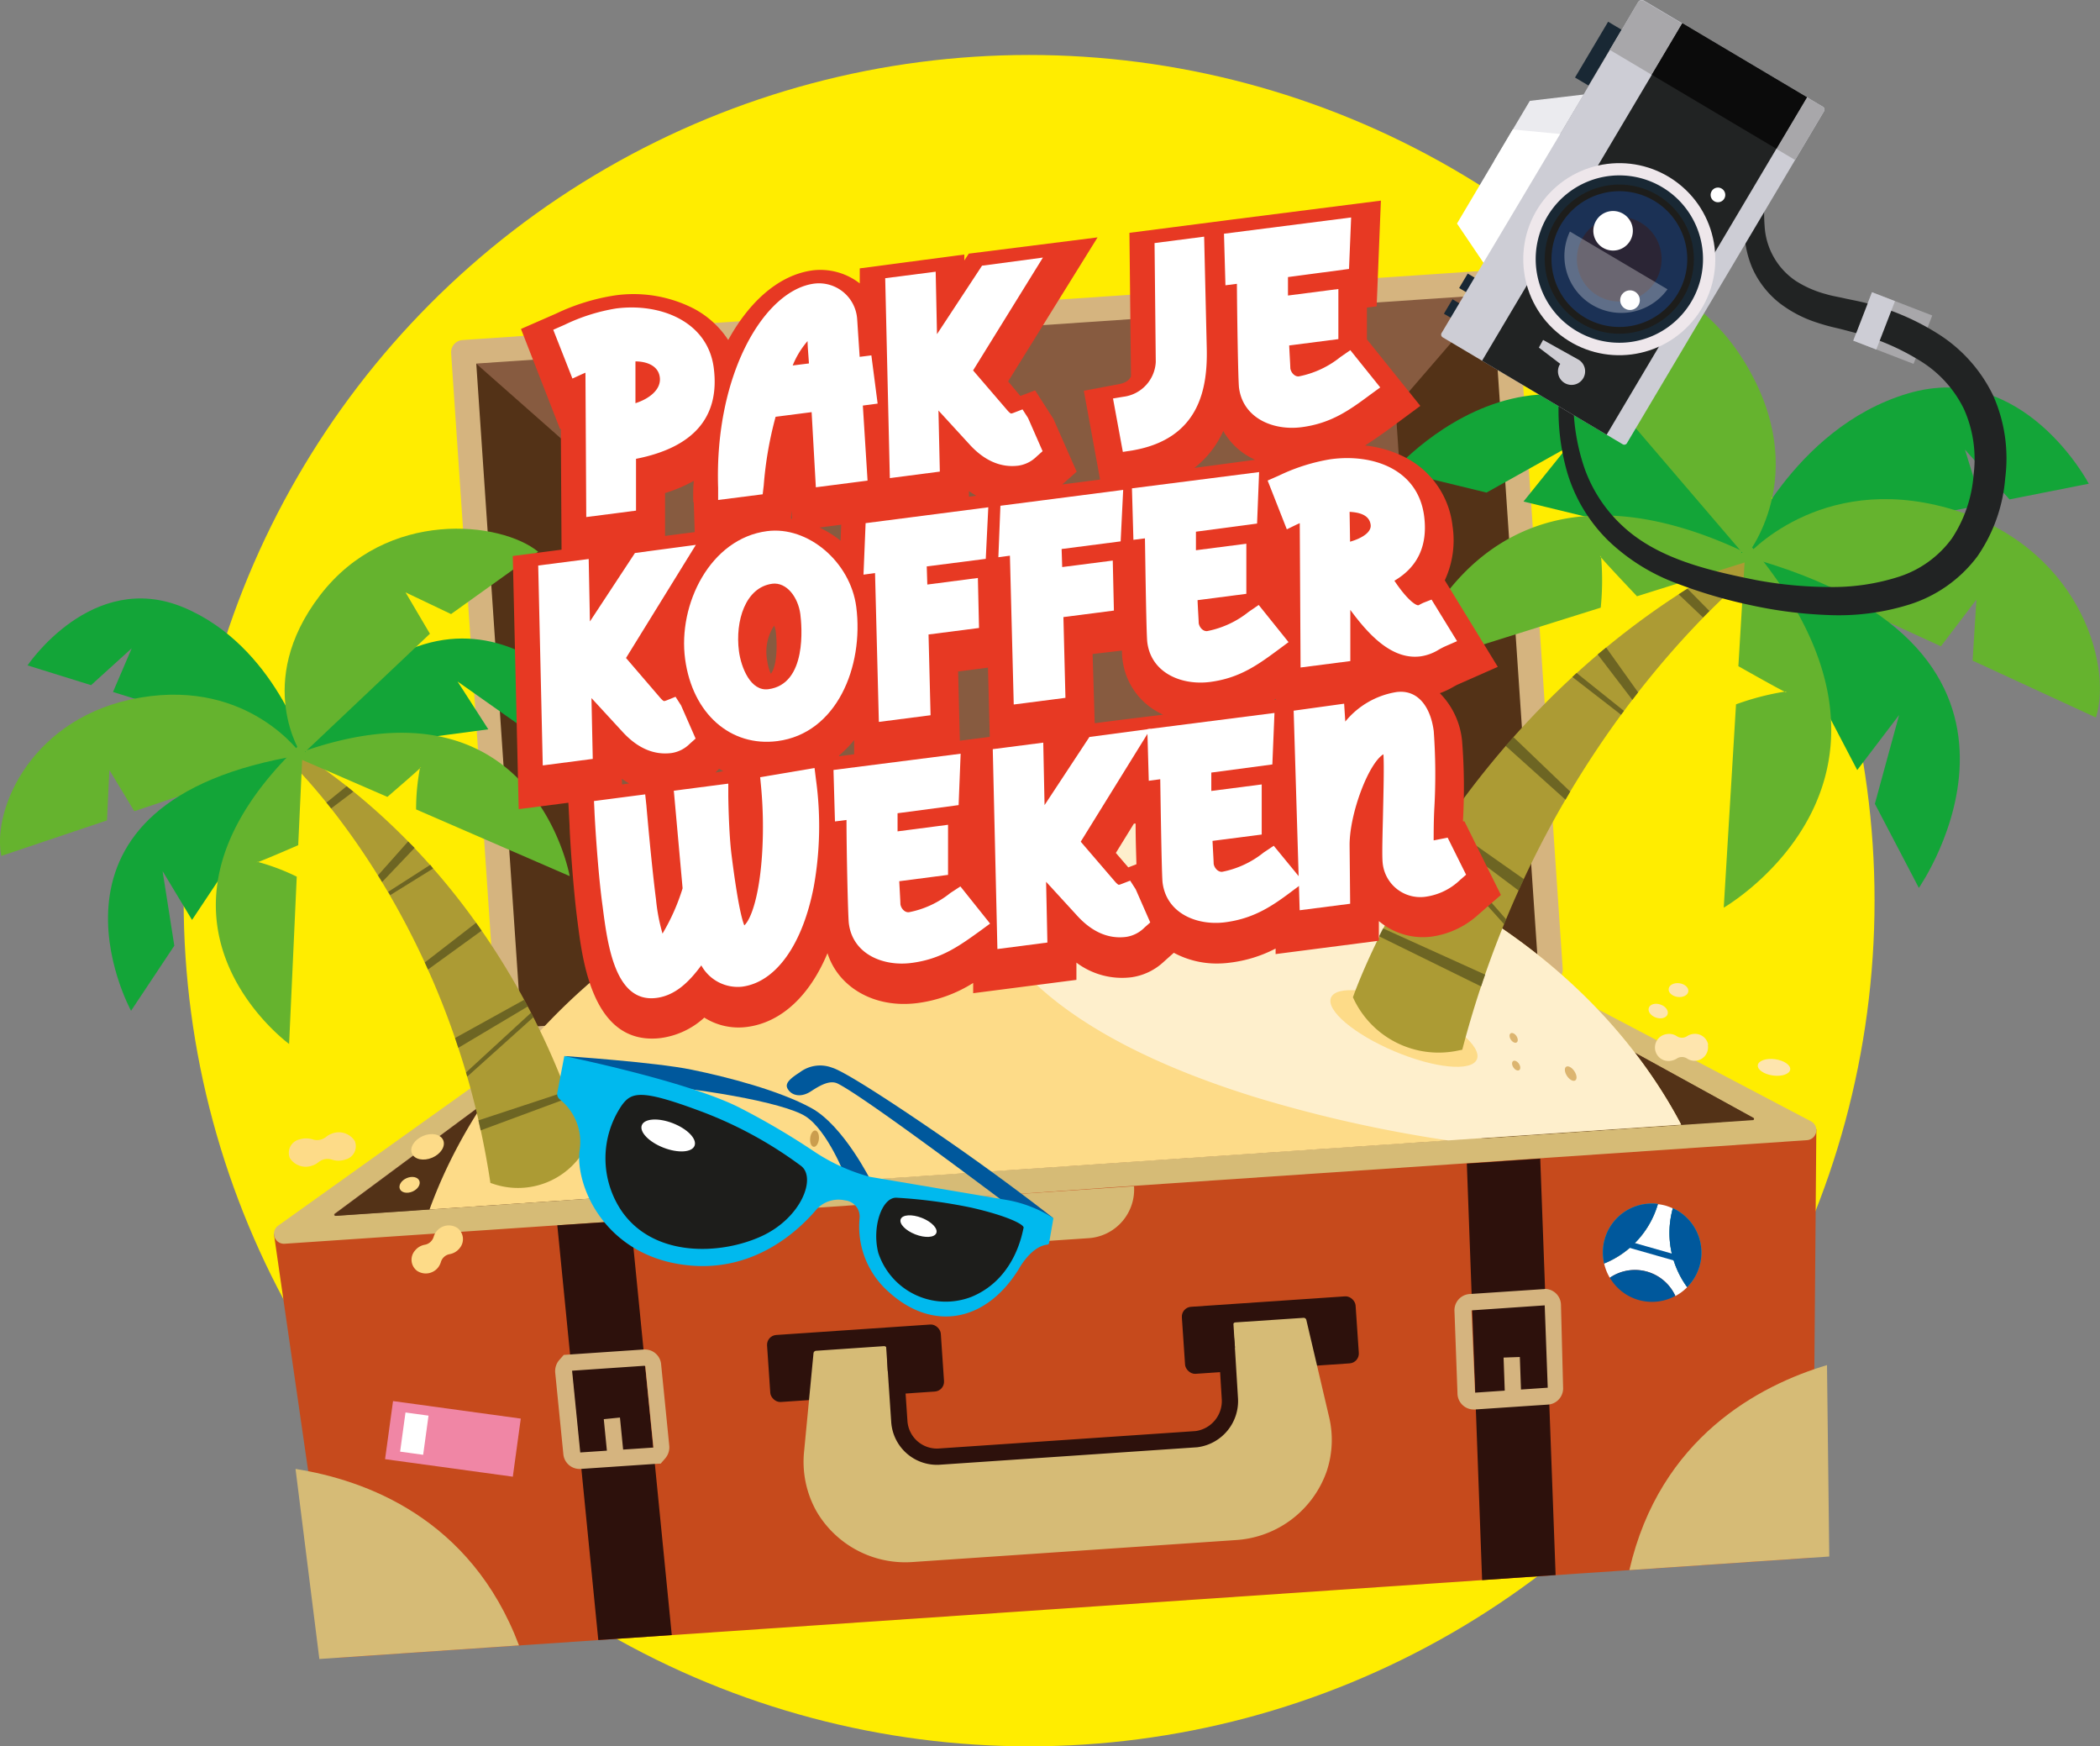 <svg xmlns="http://www.w3.org/2000/svg" viewBox="0 0 258.3 214.74">
  <rect x="0" y="0" width="258.3" height="214.74" fill="#808080" stroke="none"/>
  <defs>
    <style>
      .cls-1 {
        fill: #ffed00;
      }

      .cls-2 {
        fill: #533217;
      }

      .cls-3 {
        fill: #c64a1c;
      }

      .cls-4 {
        fill: #d6bb76;
      }

      .cls-5 {
        fill: #875b40;
      }

      .cls-6 {
        fill: #2d110c;
      }

      .cls-10, .cls-7, .cls-9 {
        fill: none;
      }

      .cls-7 {
        stroke: #2d110c;
      }

      .cls-10, .cls-7 {
        stroke-linecap: round;
        stroke-linejoin: round;
      }

      .cls-7, .cls-9 {
        stroke-width: 2px;
      }

      .cls-8 {
        fill: #d5b47f;
      }

      .cls-10, .cls-9 {
        stroke: #d5b47f;
      }

      .cls-9 {
        stroke-miterlimit: 10;
      }

      .cls-10 {
        stroke-width: 3px;
      }

      .cls-11 {
        fill: #fee5ae;
      }

      .cls-12 {
        fill: #fddb88;
      }

      .cls-13 {
        fill: #feefcc;
      }

      .cls-14 {
        fill: #dcb570;
      }

      .cls-15 {
        fill: #cb9d4e;
      }

      .cls-16 {
        fill: #ac9b34;
      }

      .cls-17 {
        fill: #13a538;
      }

      .cls-18 {
        fill: #65b32e;
      }

      .cls-19 {
        opacity: 0.7;
      }

      .cls-20 {
        fill: #534e1d;
      }

      .cls-21 {
        fill: #00589c;
      }

      .cls-22 {
        fill: #00b9ee;
      }

      .cls-23 {
        fill: #1d1d1b;
      }

      .cls-24, .cls-33, .cls-36 {
        fill: #fff;
      }

      .cls-25, .cls-30 {
        fill: #a8a7aa;
      }

      .cls-26 {
        fill: #212323;
      }

      .cls-27 {
        fill: #192834;
      }

      .cls-28 {
        fill: #ebebef;
      }

      .cls-29, .cls-38 {
        fill: #cdcdd5;
      }

      .cls-29, .cls-30, .cls-33, .cls-34, .cls-35, .cls-36 {
        fill-rule: evenodd;
      }

      .cls-31 {
        fill: #0b0b0b;
      }

      .cls-32 {
        fill: #eee7eb;
      }

      .cls-34 {
        fill: #1b3155;
      }

      .cls-35 {
        fill: #3d1b17;
        opacity: 0.5;
      }

      .cls-36 {
        opacity: 0.3;
      }

      .cls-37 {
        fill: #cecdd3;
      }

      .cls-39 {
        fill: #f086a5;
      }

      .cls-40 {
        fill: #e73923;
      }
    </style>
  </defs>
  <title>logo_1</title>
  <g id="Laag_2" data-name="Laag 2">
    <g id="Laag_1-2" data-name="Laag 1">
      <circle class="cls-1" cx="126.58" cy="110.75" r="103.99"/>
      <polygon class="cls-2" points="73.95 122.3 85.53 116.39 168.27 110.78 180.53 115.07 73.95 122.3"/>
      <polygon class="cls-3" points="222.97 191.54 223.41 138.85 33.69 151.72 41.23 203.87 222.97 191.54"/>
      <path class="cls-4" d="M224.72,167.86c-8.28,2.48-20.55,8.88-24.31,25.21L225,191.4Z"/>
      <path class="cls-4" d="M36.35,180.63c8.54,1.35,21.56,6,27.49,21.7L39.28,204Z"/>
      <path class="cls-4" d="M182.37,116.66a3.55,3.55,0,0,0-1.86-.39l-44.2,3-19,1.29-44.2,3a3.55,3.55,0,0,0-1.78.64L34.19,150.73a1.23,1.23,0,0,0,.81,2.21l85.5-5.79L136.77,146l85.5-5.8a1.23,1.23,0,0,0,.51-2.3Z"/>
      <path class="cls-5" d="M180.75,118.26l-44.3,3-19,1.29-44.3,3-32,23.7a.14.14,0,0,0,.09.25l79-5.36,16.26-1.1,79-5.36a.14.14,0,0,0,.06-.26Z"/>
      <path class="cls-2" d="M41.21,149.26a.14.14,0,0,0,.09.25l33.34-2.26-1.47-21.69Z"/>
      <path class="cls-2" d="M215.62,137.43l-34.87-19.17L182.22,140l33.34-2.26A.14.14,0,0,0,215.62,137.43Z"/>
      <rect class="cls-6" x="94.52" y="163.5" width="21.42" height="8.26" rx="1.21" transform="translate(-11.1 7.51) rotate(-3.88)"/>
      <rect class="cls-6" x="145.54" y="160.04" width="21.42" height="8.26" rx="1.21" transform="translate(-10.75 10.95) rotate(-3.88)"/>
      <path class="cls-4" d="M163.45,174.12l-2.77-11.81a.34.34,0,0,0-.36-.26l-8.37.56a.36.36,0,0,0-.32.38l.28,2.71-1,.07a.42.42,0,0,0-.39.45l.41,6.11A4.4,4.4,0,0,1,146.8,177l-31,2.1a4.4,4.4,0,0,1-4.68-4.08l-.41-6.11a.43.43,0,0,0-.45-.4l-1.07.07-.09-2.71a.36.36,0,0,0-.37-.34l-8.35.57a.34.34,0,0,0-.32.31l-1.15,12a12.45,12.45,0,0,0,1.54,7.47,12.65,12.65,0,0,0,11.75,6.2l39.9-2.71a12.67,12.67,0,0,0,11.1-8.5A12.21,12.21,0,0,0,163.45,174.12Z"/>
      <path class="cls-7" d="M150.67,162.14l.6,9.77a4.73,4.73,0,0,1-4.12,5.06l-31.71,2.15a4.64,4.64,0,0,1-4.82-4.29l-.69-10.21"/>
      <polygon class="cls-6" points="82.63 201.06 73.59 201.67 68.55 150.67 77.58 150.06 82.63 201.06"/>
      <polygon class="cls-6" points="182.3 194.3 191.34 193.68 189.45 142.47 180.42 143.08 182.3 194.3"/>
      <path class="cls-4" d="M119.48,146.54h20.23a0,0,0,0,1,0,0v0a6,6,0,0,1-6,6h-8.16a6,6,0,0,1-6-6v0A0,0,0,0,1,119.48,146.54Z" transform="translate(-9.82 9.11) rotate(-3.88)"/>
      <path class="cls-8" d="M79.32,168a.07.07,0,0,1,.05,0l1,10s0,0,0,0l-8.95.6h0a.05.05,0,0,1-.05,0l-1-10a0,0,0,0,1,0-.05l8.95-.61h0m0-2h-.13l-9,.61-.85.06-.58.66a2.1,2.1,0,0,0-.47,1.52l1,10a2,2,0,0,0,2,1.84h.13l9-.61.85-.05.58-.67a2.09,2.09,0,0,0,.47-1.52l-1-10a2,2,0,0,0-2-1.84Z"/>
      <line class="cls-9" x1="75.76" y1="179.47" x2="75.26" y2="174.41"/>
      <path class="cls-8" d="M190,160.52a0,0,0,0,1,0,0l.37,10.07s0,.05,0,.05l-8.94.61h0a0,0,0,0,1,0-.05L181,161.18a0,0,0,0,1,0-.05l8.94-.61h0m0-2h-.14l-9,.6a2,2,0,0,0-1.9,2.12l.37,10.08a2,2,0,0,0,2,2h.14l8.95-.6a2,2,0,0,0,1.9-2.12L192,160.49a2,2,0,0,0-2-2Z"/>
      <line class="cls-9" x1="186.12" y1="171.98" x2="185.94" y2="166.9"/>
      <g>
        <rect class="cls-5" x="59.71" y="38.87" width="128.29" height="84.82" transform="translate(-5.22 8.57) rotate(-3.88)"/>
        <polyline class="cls-2" points="56.98 43.31 72.28 56.81 76.72 122.28 62.73 127.94 57.16 44.39"/>
        <polyline class="cls-2" points="184.98 34.63 171.65 50.07 176.09 115.54 190.72 119.26 184.96 35.72"/>
        <rect class="cls-10" x="59.71" y="38.87" width="128.29" height="84.82" transform="translate(-5.22 8.57) rotate(-3.88)"/>
        <path class="cls-6" d="M113.73,33.16h14.62a0,0,0,0,1,0,0v0A4.36,4.36,0,0,1,124,37.52h-5.9a4.36,4.36,0,0,1-4.36-4.36v0A0,0,0,0,1,113.73,33.16Z" transform="translate(244.2 62.4) rotate(176.12)"/>
        <ellipse class="cls-2" cx="121.58" cy="43.25" rx="2.45" ry="0.83" transform="translate(-2.65 8.33) rotate(-3.88)"/>
      </g>
      <ellipse class="cls-11" cx="203.96" cy="124.33" rx="0.85" ry="1.22" transform="translate(19.92 276.6) rotate(-70.97)"/>
      <ellipse class="cls-11" cx="218.2" cy="131.25" rx="1.01" ry="2.01" transform="translate(58.52 329.59) rotate(-82.19)"/>
      <ellipse class="cls-11" cx="206.45" cy="121.74" rx="0.85" ry="1.22" transform="translate(57.79 309.74) rotate(-82.19)"/>
      <ellipse class="cls-12" cx="52.6" cy="141.02" rx="2.09" ry="1.45" transform="translate(-51.08 31.91) rotate(-23.08)"/>
      <ellipse class="cls-12" cx="50.39" cy="145.69" rx="1.3" ry="0.9" transform="translate(-53.09 31.42) rotate(-23.08)"/>
      <path class="cls-12" d="M43.63,140.29a2.33,2.33,0,0,0-2.82-.89,2.3,2.3,0,0,0-.69.39,1.77,1.77,0,0,1-1.65.32,2.68,2.68,0,0,0-1.63,0,1.69,1.69,0,0,0-1.18,2.31,2.33,2.33,0,0,0,2.82.88,2.1,2.1,0,0,0,.69-.39,1.78,1.78,0,0,1,1.64-.32,2.57,2.57,0,0,0,1.64,0A1.68,1.68,0,0,0,43.63,140.29Z"/>
      <path class="cls-12" d="M56.26,151a1.93,1.93,0,0,0-2.58.43,1.74,1.74,0,0,0-.33.63,1.4,1.4,0,0,1-1.09,1,2,2,0,0,0-1.22.72,1.71,1.71,0,0,0,.26,2.49,1.93,1.93,0,0,0,2.59-.42,2.12,2.12,0,0,0,.33-.63,1.38,1.38,0,0,1,1.08-1,2,2,0,0,0,1.23-.73A1.72,1.72,0,0,0,56.26,151Z"/>
      <path class="cls-11" d="M210.11,128.47a1.65,1.65,0,0,0-2-1.3,1.53,1.53,0,0,0-.59.24,1.15,1.15,0,0,1-1.28,0,1.69,1.69,0,0,0-1.23-.25,1.66,1.66,0,1,0,.64,3.25,1.71,1.71,0,0,0,.59-.24,1.15,1.15,0,0,1,1.28,0,1.66,1.66,0,0,0,2.54-1.7Z"/>
      <path class="cls-12" d="M203.93,133.45c-14.54-22.25-44.08-36.39-77.12-34.15-31.87,2.17-58.45,19-70.53,41.71a60.42,60.42,0,0,0-3.45,7.72l67.85-4.6,15.62-1.06,70.48-4.78Q205.48,135.82,203.93,133.45Z"/>
      <path class="cls-13" d="M203.93,133.45c-14.54-22.25-44.08-36.39-77.12-34.15-.71,0-1.4.12-2.1.18a9.26,9.26,0,0,0-3.74,4.7c-2.81,9.21,5.45,22.2,33.94,30.89a164.76,164.76,0,0,0,23.19,5.16l28.68-1.94Q205.48,135.82,203.93,133.45Z"/>
      <g>
        <ellipse class="cls-14" cx="193.2" cy="132.01" rx="0.54" ry="1.01" transform="translate(-40.79 130.12) rotate(-33.88)"/>
        <ellipse class="cls-14" cx="186.18" cy="127.62" rx="0.41" ry="0.67" transform="translate(-39.53 125.46) rotate(-33.88)"/>
        <ellipse class="cls-14" cx="186.49" cy="131.03" rx="0.41" ry="0.67" transform="translate(-41.38 126.21) rotate(-33.88)"/>
      </g>
      <g>
        <ellipse class="cls-15" cx="100.18" cy="140.03" rx="1.01" ry="0.54" transform="translate(-48.86 226.21) rotate(-84.46)"/>
        <g>
          <ellipse class="cls-15" cx="71.03" cy="138.02" rx="1.01" ry="0.54" transform="translate(-84.16 141.04) rotate(-63.88)"/>
          <ellipse class="cls-15" cx="77.39" cy="132.71" rx="0.67" ry="0.41" transform="translate(-75.84 143.78) rotate(-63.88)"/>
          <ellipse class="cls-15" cx="77.55" cy="136.13" rx="0.67" ry="0.41" transform="translate(-78.82 145.83) rotate(-63.88)"/>
        </g>
        <ellipse class="cls-15" cx="92.95" cy="141.84" rx="0.67" ry="0.41" transform="translate(-63.86 206.42) rotate(-79.15)"/>
      </g>
      <ellipse class="cls-12" cx="172.68" cy="126.47" rx="3.04" ry="9.74" transform="translate(-11.07 236.23) rotate(-67.07)"/>
      <g>
        <path class="cls-16" d="M35,93s20.21,18.45,25.32,52.46l.36.12a9.49,9.49,0,0,0,11.24-4.22h0S65.06,111.18,37.4,92.88"/>
        <path class="cls-17" d="M56.28,83.8l3.78,5.88L35.92,92.9c20.57-29.13,37.47-5,37.47-5l-9.51,1.26Z"/>
        <path class="cls-18" d="M51.65,94.47c.12-.11.15-.16.09-.13a.29.29,0,0,0-.09.13c-.52.52-2.66,2.36-4,3.52L35.92,92.9c29.6-11.19,34.15,14.83,34.15,14.83l-18.89-8.2A27.21,27.21,0,0,1,51.65,94.47Z"/>
        <path class="cls-17" d="M22.57,74.69C11.3,70,3.39,81.82,3.39,81.82l7.81,2.43,5-4.53L13.9,85.09l23.72,7.4S33.84,79.4,22.57,74.69Z"/>
        <path class="cls-18" d="M13.45,94.68l3.07,5.07L37.1,92.84s-6.4-9.31-19.78-7.07S-1,99.49.16,105.25l13-4.37Z"/>
        <path class="cls-18" d="M49.88,72.84l3,5.09L37.12,92.84s-6-8.88,2.24-19.63,22.29-9.08,26.83-5.37L55.48,75.51Z"/>
        <path class="cls-17" d="M20,107.12l3.62,6L37.12,92.84c-35.21,5.65-21,31.45-21,31.45l5.32-8Z"/>
        <path class="cls-18" d="M31.75,106c-.14,0-.21.06-.15,0a.22.22,0,0,1,.15,0c.7-.25,3.3-1.36,4.93-2.07l.59-12.76c-23.08,21.67-1.71,37.2-1.71,37.2l.94-20.57A26.52,26.52,0,0,0,31.75,106Z"/>
        <g class="cls-19">
          <path class="cls-20" d="M69.92,135l-10.8,4c-.09-.41-.19-.82-.28-1.23l10.77-3.55C69.72,134.4,69.82,134.68,69.92,135Z"/>
          <path class="cls-20" d="M64.92,123.76l-8.55,5.09c-.13-.4-.26-.81-.4-1.21l8.5-4.7Z"/>
          <path class="cls-20" d="M59.24,114.44l-6.6,4.78c-.13-.29-.26-.59-.39-.87l6.31-4.88Z"/>
          <path class="cls-20" d="M51,104.26l-4,4.2-.51-.82,3.71-4.17Z"/>
          <path class="cls-20" d="M53.27,106.8,48,110.07l-.25-.41,5.18-3.32Z"/>
          <path class="cls-20" d="M65.6,125.09l-8.13,7.3-.15-.51,8-7.35C65.41,124.72,65.51,124.9,65.6,125.09Z"/>
          <path class="cls-20" d="M42.64,96.68l.82.67-2.73,2.06-.58-.72Z"/>
        </g>
      </g>
      <g>
        <path class="cls-16" d="M217.25,68.92s-26.81,19.7-37.39,60.16l-.45.09a11.56,11.56,0,0,1-13-6.54h0s12.21-35.61,48-54.17"/>
        <path class="cls-17" d="M192.72,55.05l-5.33,6.62,28.78,7C195.05,30.81,171.5,57.81,171.5,57.81l11.34,2.76Z"/>
        <path class="cls-18" d="M196.94,68.55c-.13-.15-.17-.22-.1-.17s.07.08.1.17c.56.69,2.92,3.19,4.41,4.77l14.82-4.65C181.81,51.33,173,82.21,173,82.21l23.89-7.49A33.42,33.42,0,0,0,196.94,68.55Z"/>
        <path class="cls-17" d="M234.65,48.39c14.23-4.24,22.27,11.09,22.27,11.09l-9.75,1.93-5.48-6.12,2.1,6.79L214.16,68S220.42,52.63,234.65,48.39Z"/>
        <path class="cls-18" d="M243.1,73.73l-4.37,5.74-24-11s8.93-10.43,24.83-6,20.34,18.95,18.24,25.76l-15.17-7Z"/>
        <path class="cls-18" d="M201.87,42.62l-4.32,5.77,17.17,20.06s8.44-10-.18-24-25.77-13.85-31.74-10l12,10.65Z"/>
        <path class="cls-17" d="M233.59,87.92l-5.15,6.77L214.72,68.45c41.83,11.38,21.3,40.73,21.3,40.73l-5.41-10.34Z"/>
        <path class="cls-18" d="M219.51,85.05c.17.08.24.1.18,0a.35.35,0,0,0-.18,0c-.81-.38-3.81-2.07-5.69-3.13l.93-15.5c25.11,29.16-2.73,45.19-2.73,45.19l1.51-25A32.59,32.59,0,0,1,219.51,85.05Z"/>
        <g class="cls-19">
          <path class="cls-20" d="M169.62,115.13l12.56,6.17c.16-.49.33-1,.5-1.45l-12.57-5.69Z"/>
          <path class="cls-20" d="M177.12,102.25l9.67,7.26.64-1.41-9.66-6.79Z"/>
          <path class="cls-20" d="M185.18,91.71l7.38,6.63c.19-.33.38-.67.58-1l-7-6.71C185.82,91,185.49,91.35,185.18,91.71Z"/>
          <path class="cls-20" d="M196.51,80.47l4.27,5.59c.23-.31.47-.61.71-.92l-3.94-5.52Z"/>
          <path class="cls-20" d="M193.39,83.24l6,4.65.36-.47-5.83-4.67C193.74,82.91,193.57,83.08,193.39,83.24Z"/>
          <path class="cls-20" d="M176.12,103.77l8.89,9.88.25-.6-8.72-9.92Z"/>
          <path class="cls-20" d="M207.55,72.38l-1.08.7,3,2.85.79-.8Z"/>
        </g>
      </g>
      <g>
        <path class="cls-21" d="M69.44,129.86s11.13.75,15.61,1.67,10.76,2.55,14.74,4.72,7.36,9,7.36,9l-3.18-.6s-2.16-5.6-4.86-7.36S85.49,133.69,77,133.14"/>
        <path class="cls-21" d="M129.57,149.8s-6-4.73-13.66-10-12.33-8.16-13.56-8.51a4.14,4.14,0,0,0-4,.59c-1.78,1.12-1.78,1.64-1.32,2.22s1.48.91,2.74.08,2.39-1.39,3.3-.92C106.54,135,123.77,148,123.77,148Z"/>
        <path class="cls-22" d="M129.57,149.8h0a15.52,15.52,0,0,0-5.83-2.26L107,144.71h0a23.2,23.2,0,0,1-6.87-3.12,90.71,90.71,0,0,0-9.27-5.44c-6.49-3.25-21.45-6.29-21.45-6.29l-.86,4.49a.84.84,0,0,0,.29.82,6.71,6.71,0,0,1,2.46,6.23c-.61,4.34,3.13,13.38,13.77,14.23,7.82.62,13.05-4.22,15.29-6.83a3.63,3.63,0,0,1,3.4-1.23l.28.05a2,2,0,0,1,1.69,2.16,10.69,10.69,0,0,0,3.58,9.08c5.27,4.81,11.85,3.88,16-2.81,0,0,1.48-2.78,3.5-3a.26.26,0,0,0,.23-.22Z"/>
        <path class="cls-23" d="M98.48,143.33a50.11,50.11,0,0,0-12.72-6.84c-6.91-2.55-8.07-2.17-9.22-.66a11.56,11.56,0,0,0,0,13.2c4,5.62,12.11,5.27,17.09,3S100.47,144.74,98.48,143.33Z"/>
        <path class="cls-23" d="M110.27,147.28a62.17,62.17,0,0,1,9.21,1.22c4.41,1,6.55,2.09,6.42,2.49s-.94,6.21-6.39,8.47a8.74,8.74,0,0,1-11.48-5.4C107.21,150.86,108.5,147.2,110.27,147.28Z"/>
        <ellipse class="cls-24" cx="82.19" cy="139.61" rx="1.61" ry="3.48" transform="translate(-77.75 165.43) rotate(-68.68)"/>
        <ellipse class="cls-24" cx="112.97" cy="150.75" rx="1.09" ry="2.35" transform="translate(-68.53 201.2) rotate(-68.68)"/>
      </g>
      <g>
        <rect class="cls-25" x="228.83" y="37.15" width="7.95" height="6.38" transform="translate(30.22 -81.25) rotate(21.14)"/>
        <path class="cls-26" d="M218.2,19a21.71,21.71,0,0,0-1.15,8.81,8.71,8.71,0,0,0,3.83,6.73,13.08,13.08,0,0,0,3.73,1.63c.67.21,1.35.31,2.1.48s1.59.32,2.38.51a30.19,30.19,0,0,1,9.16,3.81,18.42,18.42,0,0,1,6.91,7.67,19,19,0,0,1,1.48,10.17,19.61,19.61,0,0,1-3.44,9.63,16.69,16.69,0,0,1-8.46,5.93,29.1,29.1,0,0,1-9.82,1.26,53.31,53.31,0,0,1-9.56-1.21,60.35,60.35,0,0,1-9.19-2.71,24.41,24.41,0,0,1-8.32-5.2,19.58,19.58,0,0,1-5.08-8.41,27.5,27.5,0,0,1-1-9.6,49,49,0,0,1,5-18.16l.75.36a53.89,53.89,0,0,0-2.82,8.79,42.38,42.38,0,0,0-1.16,9.08,25.5,25.5,0,0,0,1.3,8.85,17.72,17.72,0,0,0,4.74,7.26c4.29,4,10.44,5.45,16.38,6.64a49.67,49.67,0,0,0,9,.86,26.58,26.58,0,0,0,8.6-1.26,13,13,0,0,0,6.53-4.72,16.43,16.43,0,0,0,2.66-7.8,15.11,15.11,0,0,0-1.18-8.09,14.34,14.34,0,0,0-5.49-6,29.55,29.55,0,0,0-8-3.41c-.72-.19-1.44-.39-2.17-.56a24.53,24.53,0,0,1-2.42-.67,15.07,15.07,0,0,1-4.64-2.43A11.4,11.4,0,0,1,215.55,33a12.47,12.47,0,0,1-1-5.12,19.48,19.48,0,0,1,2.85-9.28Z"/>
        <g>
          <rect class="cls-27" x="179.5" y="34.24" width="2.07" height="1.21" transform="translate(58.39 172.28) rotate(-59.3)"/>
          <rect class="cls-27" x="177.62" y="37.4" width="2.07" height="1.21" transform="translate(54.76 172.21) rotate(-59.3)"/>
          <polygon class="cls-28" points="194.81 11.62 187.22 24.39 183.78 19.79 188.17 12.4 194.81 11.62"/>
          <rect class="cls-27" x="192.61" y="5.64" width="7.98" height="1.93" transform="translate(90.54 172.27) rotate(-59.3)"/>
          <polygon class="cls-24" points="192.66 16.55 182.91 32.97 179.21 27.49 186.07 15.92 192.66 16.55"/>
          <path class="cls-29" d="M193,14.63,201.48.27a.53.53,0,0,1,.74-.19l22,13.05a.39.39,0,0,1,.14.54L200.11,54.5a.38.38,0,0,1-.52.13L177.45,41.48a.39.39,0,0,1-.14-.52l2.76-4.64Z"/>
          <path class="cls-30" d="M201.48.27,198,6.13l22.79,13.54,3.56-6a.39.39,0,0,0-.14-.54l-22-13A.53.53,0,0,0,201.48.27Z"/>
          <rect class="cls-26" x="178.15" y="19.26" width="48.25" height="17.82" transform="translate(74.78 187.71) rotate(-59.3)"/>
          <rect class="cls-31" x="209.04" y="1.68" width="7.37" height="17.82" transform="translate(95 188.08) rotate(-59.3)"/>
          <circle class="cls-32" cx="199.17" cy="31.87" r="11.81" transform="translate(51.99 169.79) rotate(-52.23)"/>
          <circle class="cls-23" cx="199.17" cy="31.87" r="9.31" transform="translate(62.53 180.24) rotate(-56.45)"/>
          <path class="cls-27" d="M189.21,34.4a10.29,10.29,0,1,1,4.71,6.3A10.22,10.22,0,0,1,189.21,34.4Zm2.08-7.22a9.17,9.17,0,1,0,5.62-4.2A9.17,9.17,0,0,0,191.29,27.18Z"/>
          <path class="cls-33" d="M210.54,23.5a.9.9,0,1,0,1.22-.31A.89.89,0,0,0,210.54,23.5Z"/>
          <path class="cls-34" d="M192,27.6a8.35,8.35,0,1,0,11.45-2.92A8.36,8.36,0,0,0,192,27.6Z"/>
          <path class="cls-35" d="M194.69,29.2a5.21,5.21,0,1,0,7.14-1.81A5.22,5.22,0,0,0,194.69,29.2Z"/>
          <path class="cls-33" d="M196.32,27.14a2.43,2.43,0,1,0,3.33-.85A2.42,2.42,0,0,0,196.32,27.14Z"/>
          <circle class="cls-24" cx="200.49" cy="36.91" r="1.21"/>
          <path class="cls-36" d="M193.1,28.47a7,7,0,0,0,12,7.1"/>
          <path class="cls-37" d="M189.28,42.74l2.63,2-.07.11a1.67,1.67,0,1,0,2.27-.65l-4.31-2.4Z"/>
        </g>
        <rect class="cls-38" x="229" y="36.27" width="3.03" height="6.38" transform="translate(29.75 -80.48) rotate(21.14)"/>
      </g>
    </g>
    <g id="Laag_4" data-name="Laag 4">
      <g>
        <g>
          <g>
            <path class="cls-24" d="M202.6,156.37a5.46,5.46,0,0,1,3.47,3,6.09,6.09,0,0,0,1.45-1.08,11.3,11.3,0,0,1-1.76-9.7,6.94,6.94,0,0,0-.9-.34,6.23,6.23,0,0,0-.94-.18,11.31,11.31,0,0,1-6.61,7.31,6.05,6.05,0,0,0,.7,1.75A5.45,5.45,0,0,1,202.6,156.37Z"/>
            <path class="cls-22" d="M203.92,148.05a6,6,0,0,0-6.61,7.31A11.31,11.31,0,0,0,203.92,148.05Z"/>
            <path class="cls-21" d="M203.92,148.05a6,6,0,0,0-6.61,7.31A11.31,11.31,0,0,0,203.92,148.05Z"/>
            <path class="cls-22" d="M207.52,158.27a6,6,0,0,0-1.76-9.7A11.3,11.3,0,0,0,207.52,158.27Z"/>
            <path class="cls-21" d="M207.52,158.27a6,6,0,0,0-1.76-9.7A11.3,11.3,0,0,0,207.52,158.27Z"/>
            <path class="cls-21" d="M206.07,159.35a5.48,5.48,0,0,0-8.06-2.24,6,6,0,0,0,8.06,2.24Z"/>
          </g>
          <rect class="cls-21" x="199.77" y="153.44" width="6.69" height="0.75" transform="translate(49.98 -49.81) rotate(15.92)"/>
        </g>
        <g>
          <rect class="cls-39" x="47.78" y="173.33" width="15.86" height="7.21" transform="translate(24.56 -5.93) rotate(7.81)"/>
          <rect class="cls-24" x="49.53" y="173.86" width="2.86" height="4.86" transform="translate(24.43 -5.29) rotate(7.81)"/>
        </g>
      </g>
    </g>
    <g id="Laag_5" data-name="Laag 5">
      <path class="cls-40" d="M180.13,101l-.19,0a72.14,72.14,0,0,0-.1-9.85,9.65,9.65,0,0,0-2.74-5.91,10.34,10.34,0,0,0,1.75-.83c.15-.08.32-.18.51-.26L184.23,82l-6.52-10.64a11.69,11.69,0,0,0,.95-6.69,10.83,10.83,0,0,0-5.82-8.43,14.3,14.3,0,0,0-4.93-1.46c1-.64,2-1.34,2.91-2l3.88-2.87-6.57-8.18,0-3.91,1.2-.15.52-13L151.54,27h0l-12.62,1.63.19,17.58c0,.14-.25.77-1.35,1l-4.45.84,2,10.92-4.65.6L132.43,58l-2.86-6.49L127.32,48l-1.82.69L124,46.9l11-17.71-15.84,2-.55.84V31.3L105.75,33l0,1.85A7.89,7.89,0,0,0,100,33.24c-4.12.53-7.79,3.76-10.43,8.57a11.45,11.45,0,0,0-4.25-3.87,16.26,16.26,0,0,0-9.71-1.61,25.93,25.93,0,0,0-7.23,2.24l-4.3,1.88,4.8,12.3.1,0,.09,14.84-6,.78L63.8,99.5l6.11-.79.15,2.87c0,.75.4,7.46,1,11.94.6,4.69,1.83,14.19,9.13,14.19a8.16,8.16,0,0,0,1.18-.08,9.87,9.87,0,0,0,5.26-2.5,7.89,7.89,0,0,0,5.24,1.15c4.21-.54,7.72-3.82,9.91-9.07,1.21,3.78,4.9,6.24,9.39,6.24a13,13,0,0,0,1.63-.1,16.91,16.91,0,0,0,6.9-2.48l0,1.26,12.7-1.64,0-2.12a9.34,9.34,0,0,0,6.78,1.8,7.32,7.32,0,0,0,4-1.94l1.2-1.07a11.12,11.12,0,0,0,5.34,1.32,12.29,12.29,0,0,0,1.6-.11,16.43,16.43,0,0,0,5.58-1.73l0,.68,12.7-1.64,0-2.42a8.41,8.41,0,0,0,6.51,1.91,10.77,10.77,0,0,0,5.81-2.78l2.69-2.34ZM150.46,53a8.48,8.48,0,0,0,3.3,3.23l.6.31-7.46,1A11.8,11.8,0,0,0,150.46,53Zm-10.78,48.27c0,2.12.07,3.76.1,5l-1,.39-1.53-1.78,2.22-3.6ZM94.81,82.85a5.72,5.72,0,0,1-.43-1.54,5.84,5.84,0,0,1,.84-4.38,2.68,2.68,0,0,1,.19.67C95.65,79.46,95.53,82,94.81,82.85Zm39.58-2.43L138,80c0,.81.06,1,.07,1.12h0a8.48,8.48,0,0,0,4.4,6.46,6.54,6.54,0,0,0,.59.3L138,88.5h0l-3.35.43Zm22.54,5.51v.12l-.23,0ZM103.39,66.49a13.32,13.32,0,0,0-2.59-1.62l2.67-.35Zm-6.1-2.71.07-1,.06,1ZM88.44,94.54l.53.28L88,95ZM105.06,91l0,1.75-1.85.24V92.9A14.21,14.21,0,0,0,105.06,91Zm13,.08-.21-8.51,3.67-.47.22,8.51Zm1.12-30v-.7a9.1,9.1,0,0,0,.9.58Zm-33.85.68.12,3.67-3.65.47,0-5.27a18.2,18.2,0,0,0,3.54-1.5C85.25,60,85.25,60.87,85.28,61.76Zm-8.84,34a9.1,9.1,0,0,0,.9.58l-.88.12Z"/>
      <g>
        <path class="cls-24" d="M71.61,46l.4-.17.1,17.75,6.12-.79,0-6.37c7.12-1.4,10.34-5.17,9.56-11.19-.74-5.71-6.58-8-12-7.3a23,23,0,0,0-6.33,2l-1.41.62,2.36,6Zm6.55,3.59,0-5.15c1.3,0,2.84.48,3,2S79.77,49.07,78.16,49.58Z"/>
        <path class="cls-24" d="M93.94,59.68a45.12,45.12,0,0,1,1.46-8.43l4.43-.57.52,9.24,6.36-.82-.58-9.23,1.82-.24-.77-5.93-1.44.18-.2-3c-.07-1.09-.11-1.77-.13-1.87a4.71,4.71,0,0,0-5.22-4.14C94.08,35.62,87.86,45.91,88.33,60l0,1.48,5.48-.7Zm5.39-17.74c0,.66.1,1.61.17,2.75l-2,.25A10.77,10.77,0,0,1,99.33,41.94Z"/>
        <path class="cls-24" d="M115.43,50.48l3.83,4.18c1.83,2,3.85,2.87,6,2.6a4,4,0,0,0,2.25-1.13l.73-.65-1.79-4.08-.68-1.06-1.09.42a1.3,1.3,0,0,1-.31.09s-.12,0-.47-.4l-4.21-4.9,8.59-13.88-7.49,1-5.54,8.42-.16-7.68-6.21.8.57,24.58,6.15-.8Z"/>
        <path class="cls-24" d="M139.33,55.38c8.39-1.46,9.21-7.89,9.1-12.59l-.32-13.69-6.1.79.15,14.63a4.55,4.55,0,0,1-4,4.27L136.9,49l1.21,6.57Z"/>
        <path class="cls-24" d="M152.4,47.68c.49,3.77,4.24,5.3,7.69,4.85,3.7-.48,5.95-2.14,8.54-4.06l1.14-.83-3.68-4.58-1.23.85a11.73,11.73,0,0,1-5.09,2.37c-.53.07-1-.5-1.06-1,0-.28-.09-1.72-.14-2.8l6.05-.78,0-6.16-6.2.8V34.07l7.51-1,.26-6.33-15.64,2,.18,6.34,1.41-.18C152.16,38.71,152.29,46.83,152.4,47.68Z"/>
        <path class="cls-24" d="M72.75,85.84,76.58,90c1.84,2,3.85,2.87,6,2.6a4,4,0,0,0,2.25-1.13l.73-.65-1.79-4.08-.68-1.06L82,86.12a1.34,1.34,0,0,1-.32.09s-.12,0-.47-.4L77,80.91,85.59,67,78.1,68l-5.54,8.42-.15-7.68-6.21.8.56,24.58,6.15-.8Z"/>
        <path class="cls-24" d="M94.36,65.31c-7,.9-11,9-10.09,15.74s5.62,10.82,11.35,10.08c7.28-.94,10.65-9.13,9.7-16.51C104.6,69.1,99.38,64.66,94.36,65.31Zm.6,6.47c1.84-.23,3.21,1.71,3.48,3.73.18,1.43.86,8.62-3.94,9.24-2.17.28-3.34-2.65-3.61-4.68C90.41,76.37,91.68,72.21,95,71.78Z"/>
        <polygon class="cls-24" points="120.28 71.07 114.06 71.88 113.99 69.65 121.25 68.72 121.56 62.38 106.47 64.33 106.21 70.66 107.63 70.47 108.1 88.77 114.46 87.95 114.21 78.02 120.42 77.22 120.28 71.07"/>
        <polygon class="cls-24" points="137.84 66.57 138.15 60.24 123.05 62.19 122.8 68.52 124.22 68.33 124.69 86.63 131.05 85.81 130.8 75.88 137.01 75.08 136.87 68.93 130.65 69.73 130.58 67.51 137.84 66.57"/>
        <path class="cls-24" d="M141.12,79c.49,3.78,4.24,5.3,7.7,4.86,3.7-.48,5.94-2.14,8.54-4.06l1.13-.84-3.67-4.57-1.24.85a11.73,11.73,0,0,1-5.08,2.36c-.54.07-1-.49-1.06-1,0-.29-.1-1.73-.14-2.8l6-.78,0-6.16-6.2.8V65.38l7.52-1,.25-6.33-15.64,2,.18,6.33,1.42-.18C140.89,70,141,78.14,141.12,79Z"/>
        <path class="cls-24" d="M176.08,73.73l-1,.39c-.18.08-.33.16-.57.29s-1.32-.49-3-3c2.89-1.69,4.12-4.36,3.66-7.94-.75-5.79-6.32-7.71-11.51-7a23.3,23.3,0,0,0-6.33,2l-1.41.62,2.36,6,1.19-.58.4-.18.1,17.75,6.12-.79V75c2.1,2.83,5,6.18,8.64,5.71a5.82,5.82,0,0,0,2.25-.83,9.29,9.29,0,0,1,.84-.43l1.4-.61Zm-7.49-9.2c.12.91-1.06,1.66-2.53,2.08L166,62.94C167,63,168.42,63.22,168.59,64.53Z"/>
        <path class="cls-24" d="M93.62,96.82a53.3,53.3,0,0,1,.15,7.61c-.29,5.57-1.37,8.59-2.22,9.36-.66-1.6-1.33-6.77-1.56-8.58-.36-2.79-.41-7.28-.41-7.32V96.36l-6.7.87,1.08,12a25.55,25.55,0,0,1-2.47,5.57,22.69,22.69,0,0,1-.8-4.19c-.57-4.43-1.18-11.46-1.18-11.53l-.15-1.4-6.3.82.06,1.23c0,.29.37,7.19,1,11.71.61,4.75,1.54,11.93,6.63,11.27,2.3-.3,4-1.95,5.51-4a5.12,5.12,0,0,0,5,2.62c4.15-.53,7.46-5.14,8.84-12.33a42.13,42.13,0,0,0,.26-13.18l-.17-1.38L93.5,95.57Z"/>
        <path class="cls-24" d="M116.89,109.81a11.62,11.62,0,0,1-5.08,2.36c-.54.07-1-.49-1.06-1,0-.29-.09-1.73-.14-2.81l6-.78,0-6.16-6.21.81V100l7.51-1,.25-6.32-15.64,2,.18,6.33,1.42-.18c0,3.76.18,11.88.29,12.73.48,3.78,4.23,5.3,7.69,4.85,3.7-.47,5.94-2.13,8.54-4l1.14-.84L118.13,109Z"/>
        <path class="cls-24" d="M134,90.62,128.48,99l-.16-7.68-6.21.8.57,24.58,6.15-.8-.16-7.47,3.83,4.18c1.83,2,3.85,2.87,6,2.6a4,4,0,0,0,2.25-1.13l.73-.65-1.79-4.08-.68-1.06-1.09.42a1.3,1.3,0,0,1-.31.09s-.12,0-.47-.4l-4.21-4.9,8.59-13.88Z"/>
        <path class="cls-24" d="M155.43,104.83a11.73,11.73,0,0,1-5.09,2.37c-.53.06-1-.5-1.06-1,0-.29-.09-1.73-.14-2.8l6.05-.78,0-6.16-6.2.8V95l7.51-1,.26-6.33-15.64,2,.18,6.34,1.41-.19c.06,3.77.18,11.89.29,12.73.49,3.78,4.24,5.3,7.69,4.86,3.7-.48,6-2.14,8.54-4.06l1.14-.84L156.67,104Z"/>
        <path class="cls-24" d="M176.85,103.24l-.51.1c0-.8,0-2.38.08-3.92a74.09,74.09,0,0,0-.07-9.52c-.38-2.93-1.92-5.15-4.59-4.8a10.21,10.21,0,0,0-6.29,3.63l-.14-2.2-6.21.86.74,24.54,6.21-.8L166,103.9c0-3.89,2.34-10.05,4.16-11.15.1,1.41,0,5-.06,7.85-.08,3.23-.12,5.08,0,5.76a4.65,4.65,0,0,0,5.37,3.89,7.61,7.61,0,0,0,4.07-2l.79-.69L178.06,103Z"/>
      </g>
    </g>
  </g>
</svg>
